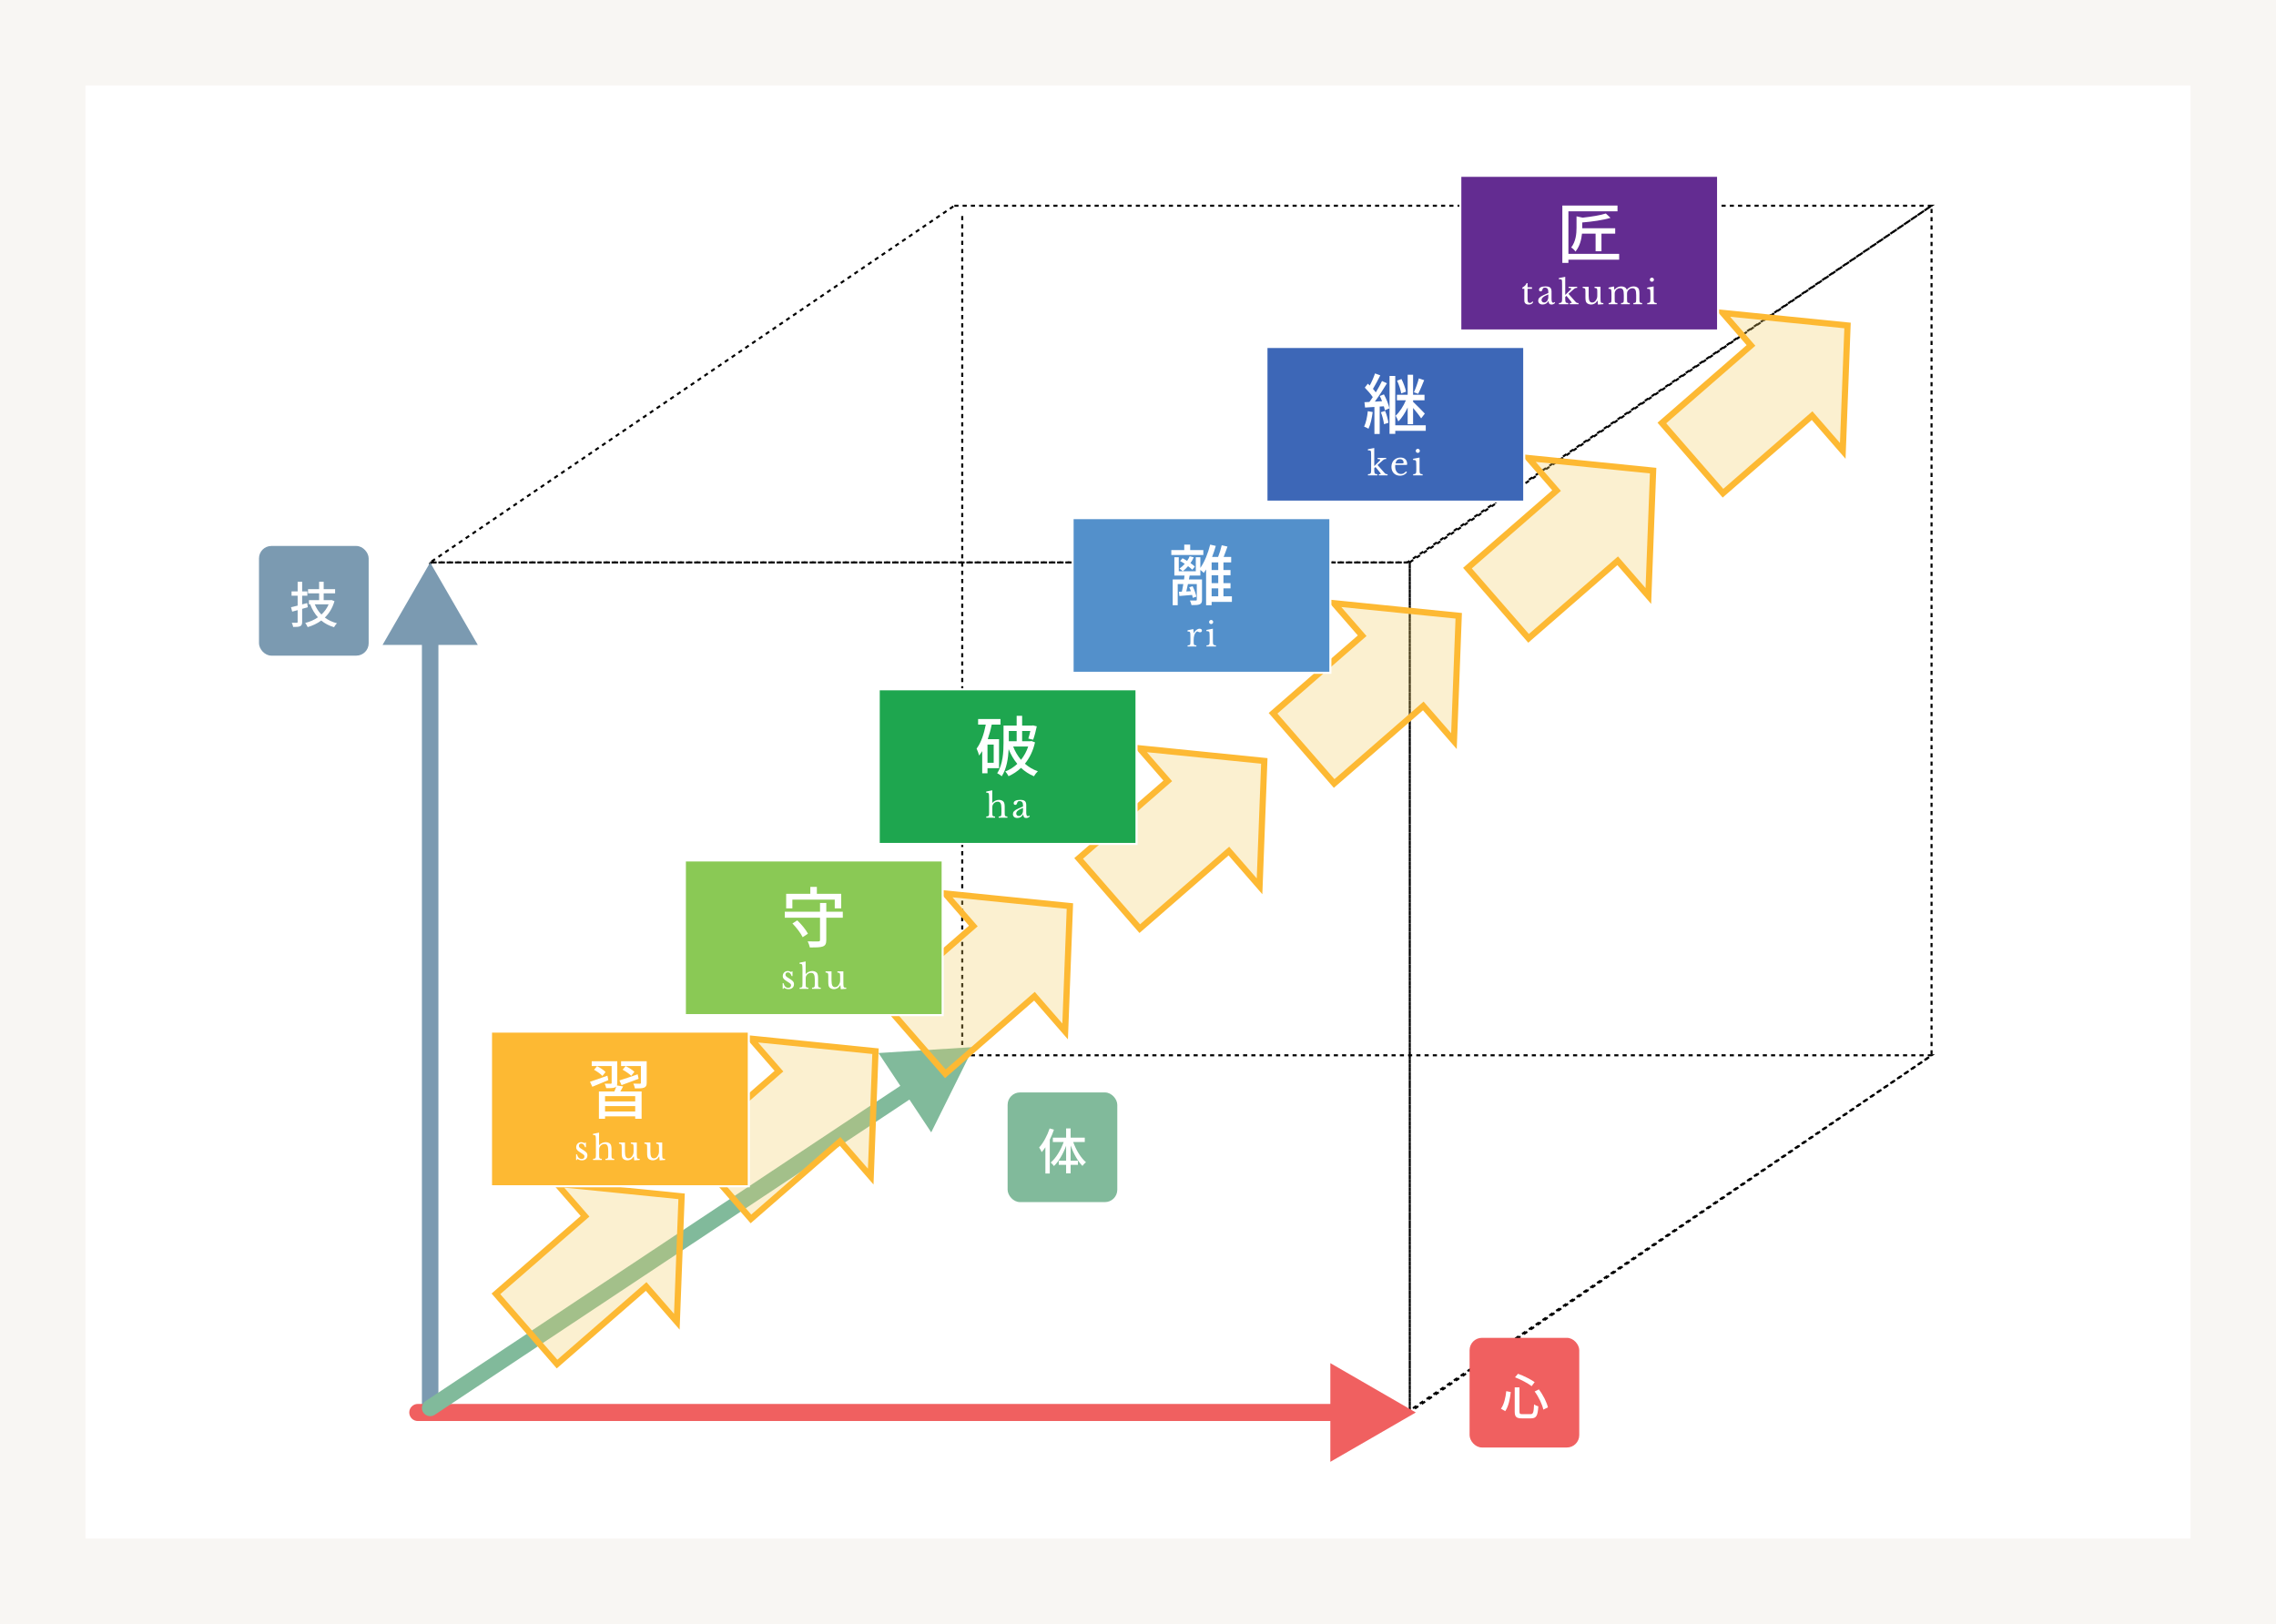 <svg width="1065" height="760" viewBox="0 0 1065 760" fill="none" xmlns="http://www.w3.org/2000/svg">
<rect width="1065" height="760" fill="#F8F6F3"/>
<rect x="40" y="40" width="985" height="680" fill="white"/>
<rect x="201.284" y="263.219" width="458.385" height="397.588" stroke="black" stroke-width="0.965" stroke-dasharray="1.93 1.93"/>
<path d="M446.571 96.269H903.819L658.532 263.218H201.284L446.571 96.269Z" stroke="black" stroke-width="0.965" stroke-dasharray="1.93 1.93"/>
<path d="M446.571 493.857H903.819L658.532 660.806H201.284L446.571 493.857Z" stroke="black" stroke-width="0.965" stroke-dasharray="1.93 1.93"/>
<path d="M659.669 263.128L903.819 96.269V493.948L659.669 660.806V263.128Z" stroke="black" stroke-width="0.965" stroke-dasharray="1.93 1.93"/>
<path d="M450.26 492.892V99.164" stroke="black" stroke-width="0.965" stroke-dasharray="1.93 1.93"/>
<path d="M205.144 658.877C205.144 661.009 203.416 662.737 201.284 662.737C199.152 662.737 197.424 661.009 197.424 658.877L205.144 658.877ZM201.284 263.219L223.57 301.819L178.998 301.819L201.284 263.219ZM197.424 658.877L197.424 297.959L205.144 297.959L205.144 658.877L197.424 658.877Z" fill="#7B9AB1"/>
<path d="M195.5 665C193.291 665 191.5 663.209 191.5 661C191.5 658.791 193.291 657 195.5 657L195.5 665ZM662.5 661L622.5 684.094L622.5 637.906L662.5 661ZM195.5 657L626.5 657L626.5 665L195.5 665L195.5 657Z" fill="#F06060"/>
<path d="M203.42 662.092C201.644 663.272 199.248 662.788 198.069 661.013C196.89 659.237 197.373 656.841 199.149 655.661L203.42 662.092ZM455.567 489.998L435.742 529.919L411.082 492.789L455.567 489.998ZM199.149 655.661L424.492 506.003L428.763 512.434L203.42 662.092L199.149 655.661Z" fill="#81BA9B"/>
<rect x="687.654" y="626.066" width="51.323" height="51.323" rx="5.79" fill="#F06060"/>
<path d="M718.11 651.181L720.055 650.185C722.07 652.779 723.761 656.207 724.317 658.615L722.163 659.658C721.676 657.295 720.009 653.729 718.11 651.181ZM704.816 651.019L706.923 651.436C706.576 654.562 705.904 658.152 704.329 660.376L702.337 659.218C703.796 657.203 704.514 654.03 704.816 651.019ZM708.915 644.534L710.305 642.89C713.014 643.816 716.28 645.53 718.11 646.78L716.697 648.68C714.937 647.313 711.648 645.576 708.915 644.534ZM708.776 649.259H710.999V660.515C710.999 661.603 711.231 661.788 712.412 661.788H716.164C717.438 661.788 717.646 661.001 717.832 657.203C718.341 657.596 719.245 658.013 719.824 658.129C719.546 662.483 718.943 663.757 716.326 663.757H712.181C709.517 663.757 708.776 663.039 708.776 660.515V649.259Z" fill="white"/>
<rect x="121.188" y="255.498" width="51.323" height="51.323" rx="5.79" fill="#7B9AB1"/>
<path d="M143.745 282.211L144.023 284.156C143.143 284.411 142.263 284.666 141.383 284.92V291.012C141.383 292.123 141.151 292.702 140.479 293.027C139.808 293.351 138.766 293.42 137.191 293.397C137.098 292.888 136.82 291.984 136.542 291.452C137.561 291.475 138.534 291.475 138.812 291.452C139.136 291.452 139.275 291.336 139.275 291.012V285.523C138.372 285.777 137.538 286.009 136.727 286.217L136.172 284.156C137.052 283.948 138.117 283.693 139.275 283.415V278.76H136.426V276.768H139.275V272.252H141.383V276.768H143.815V278.76H141.383V282.836L143.745 282.211ZM153.774 282.813H147.289C148.03 284.643 149.072 286.217 150.392 287.584C151.828 286.264 153.009 284.666 153.774 282.813ZM155.117 280.775L156.507 281.331C155.58 284.527 154.028 287.051 151.99 288.997C153.588 290.201 155.487 291.104 157.688 291.683C157.201 292.1 156.599 292.957 156.298 293.513C153.982 292.841 151.99 291.776 150.323 290.386C148.447 291.776 146.293 292.795 143.977 293.467C143.745 292.911 143.212 291.984 142.819 291.521C144.973 290.989 147.011 290.108 148.771 288.881C147.266 287.213 146.061 285.222 145.181 282.905L145.482 282.813H144.556V280.844H149.327V277.671H144.139V275.703H149.327V272.229H151.458V275.703H156.808V277.671H151.458V280.844H154.746L155.117 280.775Z" fill="white"/>
<rect x="471.49" y="511.229" width="51.323" height="51.323" rx="5.79" fill="#81BA9B"/>
<path d="M491.153 528.075L493.168 528.654C492.658 530.229 491.963 531.804 491.222 533.332V549.174H489.161V536.899C488.582 537.733 488.026 538.474 487.447 539.169C487.239 538.659 486.613 537.478 486.243 536.992C488.235 534.814 490.041 531.433 491.153 528.075ZM507.597 534.421H502.177C503.497 538.15 505.767 541.878 508.153 543.893C507.62 544.287 506.902 545.028 506.508 545.607C504.331 543.453 502.339 539.84 500.973 536.065V543.175H504.401V545.121H500.973V549.081H498.865V545.121H495.414V543.175H498.865V536.204C497.452 540.002 495.437 543.5 493.168 545.677C492.844 545.144 492.102 544.403 491.639 544.032C494.094 541.994 496.364 538.219 497.73 534.421H492.658V532.383H498.865V528.075H500.973V532.383H507.597V534.421Z" fill="white"/>
<path fill-rule="evenodd" clip-rule="evenodd" d="M589.372 414.766L591.603 356.084L533.175 350.195L546.427 365.422L504.724 401.717L533.32 434.574L575.023 398.279L589.372 414.766Z" fill="#F2CB61" fill-opacity="0.3"/>
<path d="M591.603 356.084L593.05 356.139L593.102 354.781L591.749 354.644L591.603 356.084ZM589.372 414.766L588.281 415.717L590.68 418.474L590.819 414.821L589.372 414.766ZM533.175 350.195L533.32 348.755L529.684 348.388L532.083 351.145L533.175 350.195ZM546.427 365.422L547.377 366.514L548.469 365.563L547.519 364.471L546.427 365.422ZM504.724 401.717L503.774 400.625L502.682 401.575L503.632 402.667L504.724 401.717ZM533.32 434.574L532.228 435.524L533.178 436.616L534.27 435.666L533.32 434.574ZM575.023 398.279L576.115 397.329L575.165 396.237L574.073 397.187L575.023 398.279ZM590.157 356.029L587.926 414.711L590.819 414.821L593.05 356.139L590.157 356.029ZM533.03 351.635L591.458 357.525L591.749 354.644L533.32 348.755L533.03 351.635ZM547.519 364.471L534.267 349.245L532.083 351.145L545.335 366.372L547.519 364.471ZM505.674 402.808L547.377 366.514L545.477 364.33L503.774 400.625L505.674 402.808ZM534.412 433.623L505.816 400.766L503.632 402.667L532.228 435.524L534.412 433.623ZM574.073 397.187L532.37 433.482L534.27 435.666L575.973 399.371L574.073 397.187ZM590.464 413.816L576.115 397.329L573.931 399.229L588.281 415.717L590.464 413.816Z" fill="#FDB933"/>
<path fill-rule="evenodd" clip-rule="evenodd" d="M680.34 346.842L682.571 288.161L624.143 282.271L637.395 297.498L595.692 333.793L624.288 366.65L665.991 330.355L680.34 346.842Z" fill="#F2CB61" fill-opacity="0.3"/>
<path d="M682.571 288.161L684.018 288.216L684.069 286.857L682.716 286.72L682.571 288.161ZM680.34 346.842L679.248 347.793L681.648 350.55L681.787 346.897L680.34 346.842ZM624.143 282.271L624.288 280.831L620.652 280.465L623.051 283.222L624.143 282.271ZM637.395 297.498L638.345 298.59L639.437 297.64L638.487 296.548L637.395 297.498ZM595.692 333.793L594.742 332.701L593.65 333.651L594.6 334.743L595.692 333.793ZM624.288 366.65L623.196 367.6L624.146 368.692L625.238 367.742L624.288 366.65ZM665.991 330.355L667.083 329.405L666.133 328.313L665.041 329.263L665.991 330.355ZM681.125 288.106L678.894 346.788L681.787 346.897L684.018 288.216L681.125 288.106ZM623.998 283.712L682.426 289.601L682.716 286.72L624.288 280.831L623.998 283.712ZM638.487 296.548L625.235 281.321L623.051 283.222L636.303 298.448L638.487 296.548ZM596.642 334.885L638.345 298.59L636.445 296.406L594.742 332.701L596.642 334.885ZM625.38 365.7L596.784 332.842L594.6 334.743L623.196 367.6L625.38 365.7ZM665.041 329.263L623.338 365.558L625.238 367.742L666.941 331.447L665.041 329.263ZM681.432 345.892L667.083 329.405L664.899 331.305L679.248 347.793L681.432 345.892Z" fill="#FDB933"/>
<path fill-rule="evenodd" clip-rule="evenodd" d="M862.277 210.999L864.508 152.317L806.08 146.428L819.331 161.654L777.628 197.949L806.224 230.806L847.927 194.511L862.277 210.999Z" fill="#F2CB61" fill-opacity="0.3"/>
<path d="M864.508 152.317L865.954 152.372L866.006 151.013L864.653 150.877L864.508 152.317ZM862.277 210.999L861.185 211.949L863.584 214.706L863.723 211.054L862.277 210.999ZM806.08 146.428L806.225 144.987L802.588 144.621L804.988 147.378L806.08 146.428ZM819.331 161.654L820.282 162.746L821.374 161.796L820.423 160.704L819.331 161.654ZM777.628 197.949L776.678 196.857L775.586 197.807L776.536 198.899L777.628 197.949ZM806.224 230.806L805.132 231.756L806.083 232.848L807.175 231.898L806.224 230.806ZM847.927 194.511L849.019 193.561L848.069 192.469L846.977 193.419L847.927 194.511ZM863.061 152.262L860.83 210.944L863.723 211.054L865.954 152.372L863.061 152.262ZM805.934 147.868L864.363 153.757L864.653 150.877L806.225 144.987L805.934 147.868ZM820.423 160.704L807.171 145.477L804.988 147.378L818.24 162.604L820.423 160.704ZM778.579 199.041L820.282 162.746L818.381 160.562L776.678 196.857L778.579 199.041ZM807.316 229.856L778.72 196.999L776.536 198.899L805.132 231.756L807.316 229.856ZM846.977 193.419L805.274 229.714L807.175 231.898L848.878 195.603L846.977 193.419ZM863.369 210.048L849.019 193.561L846.836 195.462L861.185 211.949L863.369 210.048Z" fill="#FDB933"/>
<path fill-rule="evenodd" clip-rule="evenodd" d="M771.309 278.919L773.54 220.237L715.112 214.347L728.364 229.574L686.661 265.869L715.257 298.726L756.96 262.431L771.309 278.919Z" fill="#F2CB61" fill-opacity="0.3"/>
<path d="M773.54 220.237L774.986 220.292L775.038 218.933L773.685 218.797L773.54 220.237ZM771.309 278.919L770.217 279.869L772.617 282.626L772.755 278.974L771.309 278.919ZM715.112 214.347L715.257 212.907L711.62 212.541L714.02 215.298L715.112 214.347ZM728.364 229.574L729.314 230.666L730.406 229.716L729.456 228.624L728.364 229.574ZM686.661 265.869L685.71 264.777L684.618 265.727L685.569 266.819L686.661 265.869ZM715.257 298.726L714.165 299.676L715.115 300.768L716.207 299.818L715.257 298.726ZM756.96 262.431L758.052 261.481L757.101 260.389L756.009 261.339L756.96 262.431ZM772.094 220.182L769.862 278.864L772.755 278.974L774.986 220.292L772.094 220.182ZM714.967 215.788L773.395 221.677L773.685 218.797L715.257 212.907L714.967 215.788ZM729.456 228.624L716.204 213.397L714.02 215.298L727.272 230.524L729.456 228.624ZM687.611 266.961L729.314 230.666L727.413 228.482L685.71 264.777L687.611 266.961ZM716.348 297.776L687.752 264.919L685.569 266.819L714.165 299.676L716.348 297.776ZM756.009 261.339L714.306 297.634L716.207 299.818L757.91 263.523L756.009 261.339ZM772.401 277.968L758.052 261.481L755.868 263.382L770.217 279.869L772.401 277.968Z" fill="#FDB933"/>
<path fill-rule="evenodd" clip-rule="evenodd" d="M316.706 618.528L318.937 559.846L260.509 553.957L273.761 569.183L232.058 605.478L260.654 638.335L302.357 602.041L316.706 618.528Z" fill="#F2CB61" fill-opacity="0.3"/>
<path d="M318.937 559.846L320.384 559.901L320.436 558.542L319.083 558.406L318.937 559.846ZM316.706 618.528L315.615 619.478L318.014 622.235L318.153 618.583L316.706 618.528ZM260.509 553.957L260.654 552.517L257.018 552.15L259.417 554.907L260.509 553.957ZM273.761 569.183L274.711 570.275L275.803 569.325L274.853 568.233L273.761 569.183ZM232.058 605.478L231.108 604.386L230.016 605.337L230.966 606.429L232.058 605.478ZM260.654 638.335L259.562 639.286L260.512 640.378L261.604 639.427L260.654 638.335ZM302.357 602.041L303.449 601.09L302.499 599.998L301.407 600.949L302.357 602.041ZM317.491 559.791L315.26 618.473L318.153 618.583L320.384 559.901L317.491 559.791ZM260.364 555.397L318.792 561.286L319.083 558.406L260.654 552.517L260.364 555.397ZM274.853 568.233L261.601 553.007L259.417 554.907L272.669 570.134L274.853 568.233ZM233.008 606.57L274.711 570.275L272.811 568.092L231.108 604.386L233.008 606.57ZM261.746 637.385L233.15 604.528L230.966 606.429L259.562 639.286L261.746 637.385ZM301.407 600.949L259.704 637.243L261.604 639.427L303.307 603.133L301.407 600.949ZM317.798 617.578L303.449 601.09L301.265 602.991L315.615 619.478L317.798 617.578Z" fill="#FDB933"/>
<path fill-rule="evenodd" clip-rule="evenodd" d="M407.436 550.612L409.667 491.93L351.239 486.041L364.491 501.267L322.788 537.562L351.384 570.419L393.087 534.125L407.436 550.612Z" fill="#F2CB61" fill-opacity="0.3"/>
<path d="M409.667 491.93L411.113 491.985L411.165 490.626L409.812 490.49L409.667 491.93ZM407.436 550.612L406.344 551.562L408.744 554.319L408.882 550.667L407.436 550.612ZM351.239 486.041L351.384 484.601L347.747 484.234L350.147 486.991L351.239 486.041ZM364.491 501.267L365.441 502.359L366.533 501.409L365.583 500.317L364.491 501.267ZM322.788 537.562L321.837 536.47L320.745 537.421L321.696 538.513L322.788 537.562ZM351.384 570.419L350.292 571.37L351.242 572.462L352.334 571.511L351.384 570.419ZM393.087 534.125L394.179 533.174L393.228 532.082L392.136 533.033L393.087 534.125ZM408.22 491.875L405.989 550.557L408.882 550.667L411.113 491.985L408.22 491.875ZM351.094 487.481L409.522 493.37L409.812 490.49L351.384 484.601L351.094 487.481ZM365.583 500.317L352.331 485.091L350.147 486.991L363.399 502.218L365.583 500.317ZM323.738 538.654L365.441 502.359L363.54 500.176L321.837 536.47L323.738 538.654ZM352.475 569.469L323.879 536.612L321.696 538.513L350.292 571.37L352.475 569.469ZM392.136 533.033L350.433 569.327L352.334 571.511L394.037 535.216L392.136 533.033ZM408.528 549.662L394.179 533.174L391.995 535.075L406.344 551.562L408.528 549.662Z" fill="#FDB933"/>
<path fill-rule="evenodd" clip-rule="evenodd" d="M498.404 482.688L500.635 424.006L442.206 418.117L455.458 433.344L413.755 469.638L442.351 502.496L484.054 466.201L498.404 482.688Z" fill="#F2CB61" fill-opacity="0.3"/>
<path d="M500.635 424.006L502.081 424.061L502.133 422.702L500.78 422.566L500.635 424.006ZM498.404 482.688L497.312 483.639L499.711 486.396L499.85 482.743L498.404 482.688ZM442.206 418.117L442.352 416.677L438.715 416.31L441.115 419.067L442.206 418.117ZM455.458 433.344L456.409 434.436L457.501 433.485L456.55 432.393L455.458 433.344ZM413.755 469.638L412.805 468.547L411.713 469.497L412.663 470.589L413.755 469.638ZM442.351 502.496L441.259 503.446L442.21 504.538L443.302 503.587L442.351 502.496ZM484.054 466.201L485.146 465.25L484.196 464.159L483.104 465.109L484.054 466.201ZM499.188 423.951L496.957 482.633L499.85 482.743L502.081 424.061L499.188 423.951ZM442.061 419.557L500.49 425.447L500.78 422.566L442.352 416.677L442.061 419.557ZM456.55 432.393L443.298 417.167L441.115 419.067L454.367 434.294L456.55 432.393ZM414.706 470.73L456.409 434.436L454.508 432.252L412.805 468.547L414.706 470.73ZM443.443 501.545L414.847 468.688L412.663 470.589L441.259 503.446L443.443 501.545ZM483.104 465.109L441.401 501.404L443.302 503.587L485.005 467.293L483.104 465.109ZM499.496 481.738L485.146 465.25L482.963 467.151L497.312 483.639L499.496 481.738Z" fill="#FDB933"/>
<rect x="229.753" y="482.76" width="120.628" height="72.376" fill="#FDB933"/>
<path d="M290.838 507.805L289.85 505.612C292.043 504.933 295.254 503.852 298.373 502.741L298.837 504.84C296.088 505.89 293.154 506.971 290.838 507.805ZM296.86 501.598L295.378 503.451C294.544 502.586 292.784 501.382 291.333 500.579L292.753 498.911C294.174 499.591 295.995 500.702 296.86 501.598ZM284.23 503.389L284.662 505.458C282.037 506.539 279.351 507.712 277.158 508.577L276.077 506.23C278.177 505.551 281.204 504.47 284.23 503.389ZM283.365 501.691L281.883 503.513C281.111 502.617 279.382 501.413 277.961 500.61L279.382 498.942C280.802 499.652 282.562 500.795 283.365 501.691ZM297.231 515.432V512.962H283.118V515.432H297.231ZM283.118 520.157H297.231V517.625H283.118V520.157ZM288.677 507.959L291.58 508.423C291.147 509.225 290.715 510.028 290.283 510.769H300.226V523.554H297.231V522.411H283.118V523.554H280.246V510.769H287.472C287.812 509.997 288.152 509.164 288.368 508.423C288.214 508.608 287.997 508.762 287.719 508.886C286.855 509.256 285.558 509.225 283.674 509.225C283.551 508.577 283.242 507.743 282.933 507.126C284.168 507.156 285.342 507.156 285.712 507.156C286.114 507.156 286.206 507.033 286.206 506.724V498.88H276.88V496.626H288.831V506.724C288.831 507.249 288.769 507.651 288.677 507.959ZM302.604 496.626V506.693C302.604 507.959 302.326 508.577 301.4 508.978C300.504 509.349 299.114 509.349 297.107 509.349C296.984 508.67 296.675 507.743 296.335 507.095C297.632 507.156 298.991 507.156 299.392 507.156C299.794 507.126 299.886 507.033 299.886 506.693V498.88H290.622V496.626H302.604Z" fill="white"/>
<path d="M269.914 542.844H269.574V540.188H269.96C270.361 541.639 271.092 542.365 272.152 542.365C272.564 542.365 272.888 542.267 273.125 542.072C273.372 541.866 273.496 541.557 273.496 541.145C273.496 540.991 273.47 540.862 273.418 540.759C273.377 540.646 273.29 540.533 273.156 540.42C273.032 540.296 272.852 540.157 272.616 540.003C272.389 539.848 272.085 539.653 271.705 539.416C271.355 539.2 271.051 538.999 270.794 538.814C270.536 538.629 270.32 538.443 270.145 538.258C269.97 538.062 269.836 537.857 269.744 537.64C269.661 537.424 269.62 537.172 269.62 536.884C269.62 536.534 269.677 536.215 269.79 535.926C269.914 535.628 270.078 535.376 270.284 535.17C270.49 534.964 270.732 534.804 271.01 534.691C271.288 534.568 271.591 534.506 271.921 534.506C272.199 534.506 272.487 534.552 272.785 534.645C273.084 534.727 273.346 534.841 273.573 534.985L273.882 534.66H274.175V536.884H273.774C273.547 536.256 273.3 535.808 273.032 535.54C272.765 535.273 272.435 535.139 272.044 535.139C271.694 535.139 271.411 535.232 271.195 535.417C270.989 535.602 270.886 535.86 270.886 536.189C270.886 536.364 270.912 536.518 270.963 536.652C271.025 536.776 271.118 536.899 271.241 537.023C271.365 537.146 271.519 537.275 271.705 537.409C271.9 537.532 272.132 537.676 272.399 537.841C272.842 538.119 273.218 538.366 273.527 538.582C273.846 538.798 274.103 539.015 274.299 539.231C274.494 539.437 274.638 539.653 274.731 539.879C274.824 540.106 274.87 540.363 274.87 540.651C274.87 541.382 274.633 541.959 274.16 542.381C273.686 542.792 273.063 542.998 272.291 542.998C271.488 542.998 270.799 542.767 270.222 542.303L269.914 542.844ZM280.353 540.389C280.353 540.811 280.363 541.145 280.384 541.392C280.404 541.639 280.456 541.83 280.538 541.964C280.631 542.087 280.759 542.17 280.924 542.211C281.089 542.252 281.32 542.283 281.619 542.303V542.844H277.512V542.303C277.81 542.283 278.047 542.252 278.222 542.211C278.397 542.17 278.531 542.087 278.623 541.964C278.716 541.84 278.773 541.665 278.793 541.439C278.824 541.202 278.84 540.888 278.84 540.497V534.027C278.84 533.42 278.829 532.936 278.809 532.576C278.798 532.216 278.773 531.943 278.732 531.758C278.711 531.634 278.675 531.536 278.623 531.464C278.582 531.382 278.515 531.32 278.423 531.279C278.33 531.227 278.207 531.191 278.052 531.171C277.898 531.15 277.707 531.14 277.481 531.14V530.615L280.322 530.028V535.911H280.384C280.538 535.705 280.728 535.52 280.955 535.355C281.192 535.18 281.444 535.031 281.712 534.907C281.979 534.784 282.257 534.686 282.545 534.614C282.844 534.542 283.132 534.506 283.41 534.506C283.883 534.506 284.316 534.588 284.707 534.753C285.108 534.918 285.417 535.139 285.633 535.417C285.808 535.654 285.937 535.968 286.019 536.359C286.102 536.74 286.143 537.259 286.143 537.918V540.389C286.143 540.811 286.153 541.145 286.174 541.392C286.194 541.629 286.246 541.814 286.328 541.948C286.421 542.082 286.549 542.17 286.714 542.211C286.879 542.252 287.11 542.283 287.409 542.303V542.844H283.317V542.303C283.606 542.293 283.837 542.267 284.012 542.226C284.187 542.175 284.316 542.087 284.398 541.964C284.491 541.84 284.547 541.665 284.568 541.439C284.599 541.202 284.614 540.888 284.614 540.497V538.551C284.614 537.398 284.48 536.58 284.213 536.096C283.945 535.602 283.497 535.355 282.87 535.355C282.386 535.355 281.943 535.479 281.542 535.726C281.151 535.973 280.842 536.312 280.615 536.745C280.564 536.858 280.517 536.966 280.476 537.069C280.445 537.162 280.42 537.27 280.399 537.393C280.378 537.517 280.363 537.661 280.353 537.826C280.353 537.98 280.353 538.176 280.353 538.412V540.389ZM296.464 537.131C296.464 536.709 296.454 536.379 296.433 536.143C296.413 535.896 296.356 535.71 296.264 535.587C296.181 535.453 296.053 535.365 295.878 535.324C295.713 535.273 295.481 535.232 295.183 535.201V534.66H297.978V539.401C297.978 539.987 297.983 540.466 297.993 540.837C298.014 541.207 298.039 541.485 298.07 541.67C298.091 541.804 298.122 541.912 298.163 541.995C298.214 542.067 298.286 542.128 298.379 542.18C298.472 542.221 298.59 542.252 298.734 542.272C298.889 542.283 299.084 542.288 299.321 542.288V542.828L296.773 543.014L296.603 541.161H296.542C296.15 541.799 295.698 542.267 295.183 542.566C294.678 542.854 294.148 542.998 293.592 542.998C293.16 542.998 292.738 542.916 292.326 542.751C291.925 542.586 291.621 542.365 291.415 542.087C291.24 541.861 291.112 541.547 291.029 541.145C290.957 540.744 290.921 540.224 290.921 539.586V537.131C290.921 536.709 290.911 536.379 290.89 536.143C290.87 535.896 290.813 535.71 290.721 535.587C290.638 535.453 290.51 535.365 290.335 535.324C290.17 535.273 289.938 535.232 289.64 535.201V534.66H292.434V538.876C292.434 539.998 292.563 540.811 292.82 541.315C293.088 541.82 293.51 542.072 294.087 542.072C294.992 542.072 295.698 541.48 296.202 540.296C296.253 540.173 296.295 540.059 296.325 539.956C296.356 539.853 296.382 539.74 296.403 539.617C296.423 539.493 296.439 539.354 296.449 539.2C296.459 539.045 296.464 538.86 296.464 538.644V537.131ZM308.352 537.131C308.352 536.709 308.342 536.379 308.321 536.143C308.301 535.896 308.244 535.71 308.151 535.587C308.069 535.453 307.94 535.365 307.765 535.324C307.601 535.273 307.369 535.232 307.071 535.201V534.66H309.865V539.401C309.865 539.987 309.871 540.466 309.881 540.837C309.901 541.207 309.927 541.485 309.958 541.67C309.979 541.804 310.009 541.912 310.051 541.995C310.102 542.067 310.174 542.128 310.267 542.18C310.359 542.221 310.478 542.252 310.622 542.272C310.776 542.283 310.972 542.288 311.209 542.288V542.828L308.661 543.014L308.491 541.161H308.429C308.038 541.799 307.585 542.267 307.071 542.566C306.566 542.854 306.036 542.998 305.48 542.998C305.048 542.998 304.626 542.916 304.214 542.751C303.813 542.586 303.509 542.365 303.303 542.087C303.128 541.861 303 541.547 302.917 541.145C302.845 540.744 302.809 540.224 302.809 539.586V537.131C302.809 536.709 302.799 536.379 302.778 536.143C302.758 535.896 302.701 535.71 302.608 535.587C302.526 535.453 302.397 535.365 302.222 535.324C302.058 535.273 301.826 535.232 301.528 535.201V534.66H304.322V538.876C304.322 539.998 304.451 540.811 304.708 541.315C304.976 541.82 305.398 542.072 305.974 542.072C306.88 542.072 307.585 541.48 308.09 540.296C308.141 540.173 308.182 540.059 308.213 539.956C308.244 539.853 308.27 539.74 308.29 539.617C308.311 539.493 308.326 539.354 308.337 539.2C308.347 539.045 308.352 538.86 308.352 538.644V537.131Z" fill="white"/>
<rect x="229.753" y="482.76" width="120.628" height="72.376" stroke="white" stroke-width="0.965"/>
<rect x="501.889" y="242.469" width="120.628" height="72.376" fill="#5390CB"/>
<path d="M563.067 257.416V259.732H548.09V257.416H554.142V254.853H556.922V257.416H563.067ZM559.114 265.136L557.91 266.618C557.416 266.124 556.736 265.538 555.933 264.951C555.161 265.846 554.297 266.68 553.463 267.329C553.123 266.958 552.351 266.34 551.888 266.093C552.784 265.476 553.617 264.704 554.389 263.87C553.648 263.376 552.907 262.913 552.197 262.542L553.339 261.245C554.019 261.585 554.76 262.017 555.47 262.48C555.964 261.801 556.366 261.06 556.675 260.319L558.589 260.813C558.188 261.739 557.663 262.635 557.045 263.499C557.879 264.086 558.62 264.642 559.114 265.136ZM566.958 275.327V279.063H570.046V275.327H566.958ZM570.046 266.773V263.191H566.958V266.773H570.046ZM570.046 272.887V269.212H566.958V272.887H570.046ZM576.438 279.063V281.657H566.958V283.232H564.364V266.495C564.024 267.082 563.654 267.637 563.283 268.132C562.974 267.761 562.264 267.174 561.677 266.711V269.336H556.675L556.335 271.158H562.449V280.638C562.449 281.75 562.233 282.429 561.43 282.769C560.565 283.17 559.361 283.17 557.539 283.17C557.416 282.553 557.076 281.595 556.798 281.009C558.033 281.04 559.207 281.04 559.577 281.009C559.917 281.009 560.01 280.916 560.01 280.607V273.319H555.872C555.625 274.555 555.347 275.759 555.1 276.778L557.261 276.655C557.014 276.006 556.767 275.388 556.489 274.802L558.064 274.339C558.836 275.913 559.577 277.952 559.824 279.218L558.126 279.774C558.064 279.372 557.971 278.909 557.817 278.415C555.686 278.6 553.648 278.785 551.857 278.909L551.641 276.933L553.031 276.871C553.278 275.821 553.494 274.586 553.71 273.319H551.085V283.232H548.738V271.158H554.05C554.142 270.54 554.204 269.923 554.266 269.336H549.51V260.782H551.579V267.329H559.546V260.782H561.677V265.754C563.654 262.944 565.29 258.867 566.278 254.853L568.903 255.47C568.409 257.2 567.822 258.96 567.174 260.628H569.984C570.663 258.929 571.312 256.767 571.683 255.162L574.369 255.779C573.782 257.416 573.165 259.176 572.578 260.628H576.098V263.191H572.485V266.773H575.79V269.212H572.485V272.887H575.79V275.327H572.485V279.063H576.438Z" fill="white"/>
<path d="M558.548 300.098C558.548 300.52 558.558 300.854 558.578 301.101C558.599 301.348 558.65 301.539 558.733 301.673C558.825 301.796 558.954 301.879 559.119 301.92C559.284 301.961 559.515 301.992 559.814 302.012V302.553H555.707V302.012C556.005 302.002 556.242 301.976 556.417 301.935C556.592 301.884 556.726 301.796 556.818 301.673C556.911 301.549 556.967 301.374 556.988 301.148C557.019 300.911 557.034 300.597 557.034 300.206V298.399C557.034 297.699 557.024 297.154 557.004 296.763C556.993 296.371 556.942 296.083 556.849 295.898C556.767 295.713 556.633 295.605 556.448 295.574C556.262 295.533 556.005 295.512 555.676 295.512V294.972L558.378 294.385L558.594 296.299H558.656C558.789 295.991 558.954 295.708 559.15 295.45C559.356 295.193 559.577 294.977 559.814 294.802C560.05 294.616 560.297 294.472 560.555 294.369C560.812 294.266 561.075 294.215 561.342 294.215C561.672 294.215 561.929 294.297 562.114 294.462C562.31 294.616 562.408 294.827 562.408 295.095C562.408 295.342 562.33 295.538 562.176 295.682C562.022 295.816 561.8 295.883 561.512 295.883C561.347 295.883 561.208 295.862 561.095 295.821C560.982 295.78 560.879 295.738 560.786 295.697C560.704 295.646 560.622 295.599 560.539 295.558C560.467 295.517 560.385 295.497 560.292 295.497C560.014 295.497 559.736 295.677 559.459 296.037C559.181 296.387 558.964 296.835 558.81 297.38C558.728 297.679 558.661 298.018 558.609 298.399C558.568 298.77 558.548 299.161 558.548 299.573V300.098ZM567.543 300.098C567.543 300.499 567.558 300.823 567.589 301.07C567.63 301.307 567.702 301.498 567.805 301.642C567.908 301.776 568.052 301.868 568.237 301.92C568.423 301.971 568.67 302.002 568.978 302.012V302.553H564.547V302.012C564.856 302.002 565.108 301.971 565.304 301.92C565.499 301.858 565.648 301.765 565.751 301.642C565.865 301.508 565.937 301.328 565.968 301.101C566.009 300.865 566.029 300.566 566.029 300.206V298.229C566.029 297.632 566.019 297.143 565.998 296.763C565.988 296.371 565.962 296.104 565.921 295.96C565.87 295.723 565.751 295.563 565.566 295.481C565.381 295.388 565.031 295.342 564.516 295.342V294.802L567.543 294.215V300.098ZM565.767 291.081C565.767 290.813 565.86 290.586 566.045 290.401C566.23 290.216 566.457 290.123 566.724 290.123C566.992 290.123 567.218 290.216 567.404 290.401C567.589 290.586 567.681 290.813 567.681 291.081C567.681 291.348 567.589 291.575 567.404 291.76C567.218 291.945 566.992 292.038 566.724 292.038C566.457 292.038 566.23 291.945 566.045 291.76C565.86 291.575 565.767 291.348 565.767 291.081Z" fill="white"/>
<rect x="501.889" y="242.469" width="120.628" height="72.376" stroke="white" stroke-width="0.965"/>
<rect x="320.465" y="402.662" width="120.628" height="72.376" fill="#8AC955"/>
<path d="M370.773 421.006V425.082H367.87V418.289H379.173V415.046H382.23V418.289H393.625V425.082H390.598V421.006H370.773ZM370.804 432.154L373.058 430.703C375.004 432.525 377.134 435.15 378.061 436.941L375.59 438.577C374.757 436.817 372.688 434.069 370.804 432.154ZM394.366 426.657V429.467H386.646V439.905C386.646 441.634 386.213 442.468 385.009 442.931C383.774 443.364 381.859 443.395 378.956 443.395C378.802 442.592 378.339 441.326 377.937 440.523C380.037 440.585 382.23 440.585 382.878 440.554C383.496 440.554 383.712 440.399 383.712 439.874V429.467H367.222V426.657H383.712V422.55H386.646V426.657H394.366Z" fill="white"/>
<path d="M366.569 462.746H366.23V460.09H366.616C367.017 461.542 367.748 462.267 368.808 462.267C369.22 462.267 369.544 462.17 369.781 461.974C370.028 461.768 370.152 461.459 370.152 461.048C370.152 460.893 370.126 460.765 370.074 460.662C370.033 460.548 369.946 460.435 369.812 460.322C369.688 460.198 369.508 460.059 369.271 459.905C369.045 459.751 368.741 459.555 368.36 459.318C368.01 459.102 367.707 458.901 367.449 458.716C367.192 458.531 366.976 458.346 366.801 458.16C366.626 457.965 366.492 457.759 366.4 457.543C366.317 457.327 366.276 457.074 366.276 456.786C366.276 456.436 366.333 456.117 366.446 455.829C366.569 455.53 366.734 455.278 366.94 455.072C367.146 454.866 367.388 454.707 367.666 454.594C367.944 454.47 368.247 454.408 368.577 454.408C368.855 454.408 369.143 454.455 369.441 454.547C369.74 454.63 370.002 454.743 370.229 454.887L370.538 454.563H370.831V456.786H370.429C370.203 456.158 369.956 455.71 369.688 455.443C369.421 455.175 369.091 455.041 368.7 455.041C368.35 455.041 368.067 455.134 367.851 455.319C367.645 455.505 367.542 455.762 367.542 456.091C367.542 456.266 367.568 456.421 367.619 456.555C367.681 456.678 367.774 456.802 367.897 456.925C368.021 457.049 368.175 457.177 368.36 457.311C368.556 457.435 368.788 457.579 369.055 457.743C369.498 458.021 369.874 458.268 370.182 458.485C370.501 458.701 370.759 458.917 370.954 459.133C371.15 459.339 371.294 459.555 371.387 459.782C371.479 460.008 371.526 460.265 371.526 460.554C371.526 461.284 371.289 461.861 370.815 462.283C370.342 462.695 369.719 462.9 368.947 462.9C368.144 462.9 367.455 462.669 366.878 462.206L366.569 462.746ZM377.009 460.291C377.009 460.713 377.019 461.048 377.039 461.295C377.06 461.542 377.112 461.732 377.194 461.866C377.287 461.99 377.415 462.072 377.58 462.113C377.745 462.154 377.976 462.185 378.275 462.206V462.746H374.168V462.206C374.466 462.185 374.703 462.154 374.878 462.113C375.053 462.072 375.187 461.99 375.279 461.866C375.372 461.742 375.429 461.567 375.449 461.341C375.48 461.104 375.495 460.79 375.495 460.399V453.93C375.495 453.322 375.485 452.839 375.465 452.478C375.454 452.118 375.429 451.845 375.387 451.66C375.367 451.536 375.331 451.439 375.279 451.367C375.238 451.284 375.171 451.222 375.079 451.181C374.986 451.13 374.862 451.094 374.708 451.073C374.554 451.053 374.363 451.042 374.137 451.042V450.517L376.978 449.931V455.813H377.039C377.194 455.608 377.384 455.422 377.611 455.258C377.848 455.083 378.1 454.933 378.367 454.81C378.635 454.686 378.913 454.588 379.201 454.516C379.5 454.444 379.788 454.408 380.066 454.408C380.539 454.408 380.972 454.491 381.363 454.655C381.764 454.82 382.073 455.041 382.289 455.319C382.464 455.556 382.593 455.87 382.675 456.261C382.758 456.642 382.799 457.162 382.799 457.821V460.291C382.799 460.713 382.809 461.048 382.83 461.295C382.85 461.531 382.902 461.717 382.984 461.851C383.077 461.984 383.205 462.072 383.37 462.113C383.535 462.154 383.766 462.185 384.065 462.206V462.746H379.973V462.206C380.261 462.195 380.493 462.17 380.668 462.128C380.843 462.077 380.972 461.99 381.054 461.866C381.147 461.742 381.203 461.567 381.224 461.341C381.255 461.104 381.27 460.79 381.27 460.399V458.454C381.27 457.301 381.136 456.482 380.869 455.999C380.601 455.505 380.153 455.258 379.525 455.258C379.042 455.258 378.599 455.381 378.197 455.628C377.806 455.875 377.498 456.215 377.271 456.647C377.22 456.76 377.173 456.868 377.132 456.971C377.101 457.064 377.075 457.172 377.055 457.296C377.034 457.419 377.019 457.563 377.009 457.728C377.009 457.882 377.009 458.078 377.009 458.315V460.291ZM393.12 457.033C393.12 456.611 393.11 456.282 393.089 456.045C393.069 455.798 393.012 455.613 392.919 455.489C392.837 455.355 392.708 455.268 392.533 455.227C392.369 455.175 392.137 455.134 391.839 455.103V454.563H394.633V459.303C394.633 459.89 394.639 460.368 394.649 460.739C394.669 461.109 394.695 461.387 394.726 461.573C394.747 461.706 394.777 461.815 394.819 461.897C394.87 461.969 394.942 462.031 395.035 462.082C395.127 462.123 395.246 462.154 395.39 462.175C395.544 462.185 395.74 462.19 395.977 462.19V462.731L393.429 462.916L393.259 461.063H393.197C392.806 461.701 392.353 462.17 391.839 462.468C391.334 462.756 390.804 462.9 390.248 462.9C389.816 462.9 389.394 462.818 388.982 462.653C388.581 462.489 388.277 462.267 388.071 461.99C387.896 461.763 387.768 461.449 387.685 461.048C387.613 460.646 387.577 460.126 387.577 459.488V457.033C387.577 456.611 387.567 456.282 387.546 456.045C387.526 455.798 387.469 455.613 387.376 455.489C387.294 455.355 387.165 455.268 386.99 455.227C386.826 455.175 386.594 455.134 386.296 455.103V454.563H389.09V458.778C389.09 459.9 389.219 460.713 389.476 461.218C389.744 461.722 390.166 461.974 390.742 461.974C391.648 461.974 392.353 461.382 392.858 460.198C392.909 460.075 392.95 459.962 392.981 459.859C393.012 459.756 393.038 459.643 393.058 459.519C393.079 459.396 393.094 459.257 393.105 459.102C393.115 458.948 393.12 458.762 393.12 458.546V457.033Z" fill="white"/>
<rect x="320.465" y="402.662" width="120.628" height="72.376" stroke="white" stroke-width="0.965"/>
<rect x="592.601" y="162.373" width="120.628" height="72.376" fill="#3D67B7"/>
<path d="M663.908 177.073L666.409 177.907C665.513 180.069 664.463 182.663 663.599 184.299L661.622 183.558C662.425 181.829 663.413 179.05 663.908 177.073ZM657.917 183.28L655.662 184.114C655.415 182.477 654.612 179.976 653.717 178.123L655.786 177.382C656.743 179.235 657.608 181.644 657.917 183.28ZM658.689 198.504V190.692C657.454 193.255 655.909 195.725 654.304 197.207C654.057 196.435 653.47 195.231 653.038 194.552C654.86 192.915 656.743 190.012 657.855 187.326H653.655V184.732H658.689V175.375H661.221V184.732H666.563V187.326H661.221V188.036C662.549 189.24 665.915 192.668 666.718 193.563L664.988 195.787C664.278 194.644 662.611 192.544 661.221 190.908V198.504H658.689ZM640.037 192.421L642.322 192.822C641.951 195.725 641.272 198.69 640.346 200.635C639.913 200.326 638.832 199.832 638.308 199.647C639.203 197.794 639.759 195.046 640.037 192.421ZM646.151 192.915L648.128 192.297C648.869 194.058 649.486 196.343 649.672 197.856L647.603 198.504C647.448 196.96 646.861 194.675 646.151 192.915ZM645.626 185.318L647.572 184.546C648.714 186.615 649.795 189.333 650.135 191.093L648.004 191.989C647.911 191.464 647.757 190.815 647.541 190.136L645.595 190.259V203.075H643.125V190.445C641.55 190.537 640.037 190.661 638.74 190.722L638.462 188.221L640.778 188.098C641.272 187.418 641.828 186.677 642.353 185.843C641.457 184.454 639.944 182.724 638.616 181.396L640.037 179.544C640.346 179.822 640.624 180.1 640.932 180.408C641.89 178.679 642.847 176.425 643.403 174.757L645.873 175.653C644.792 177.783 643.495 180.285 642.446 181.983C642.94 182.539 643.403 183.095 643.773 183.62C644.885 181.798 645.935 179.883 646.676 178.308L648.992 179.358C647.325 182.107 645.225 185.411 643.31 187.943L646.707 187.758C646.398 186.924 645.997 186.059 645.626 185.318ZM667.15 199.029V201.623H652.883V203.044H650.197V175.931H652.883V199.029H667.15Z" fill="white"/>
<path d="M645.216 221.917C645.555 221.917 645.787 221.901 645.911 221.87C646.044 221.839 646.111 221.798 646.111 221.747C646.101 221.664 646.019 221.515 645.864 221.299C645.71 221.083 645.509 220.826 645.262 220.527L643.625 218.551L643.054 219.091V220.002C643.054 220.403 643.07 220.728 643.1 220.975C643.142 221.212 643.209 221.402 643.301 221.546C643.404 221.68 643.548 221.773 643.734 221.824C643.929 221.875 644.181 221.906 644.49 221.917V222.457H640.105V221.917C640.414 221.906 640.661 221.875 640.846 221.824C641.042 221.773 641.191 221.68 641.294 221.546C641.407 221.412 641.484 221.232 641.526 221.006C641.567 220.779 641.587 220.481 641.587 220.11V213.641C641.587 212.858 641.577 212.266 641.556 211.865C641.546 211.464 641.495 211.191 641.402 211.047C641.309 210.903 641.155 210.82 640.939 210.8C640.723 210.769 640.434 210.753 640.074 210.753V210.228L643.054 209.642V218.118L644.49 216.713C644.953 216.25 645.298 215.91 645.525 215.694C645.751 215.468 645.864 215.298 645.864 215.185C645.864 215.071 645.756 214.984 645.54 214.922C645.324 214.85 645.015 214.814 644.614 214.814V214.274H648.628V214.814C648.433 214.814 648.263 214.824 648.119 214.845C647.974 214.866 647.836 214.907 647.702 214.968C647.578 215.03 647.444 215.118 647.3 215.231C647.156 215.334 646.991 215.468 646.806 215.632L644.583 217.609L647.64 221.067C647.784 221.242 647.913 221.387 648.026 221.5C648.149 221.603 648.268 221.685 648.381 221.747C648.505 221.809 648.633 221.855 648.767 221.886C648.911 221.906 649.081 221.917 649.277 221.917V222.457H645.216V221.917ZM658.388 221.021C657.513 222.081 656.427 222.611 655.13 222.611C654.523 222.611 653.972 222.514 653.478 222.318C652.984 222.112 652.557 221.829 652.196 221.469C651.846 221.098 651.574 220.661 651.378 220.156C651.182 219.642 651.085 219.076 651.085 218.458C651.085 217.83 651.188 217.248 651.393 216.713C651.599 216.178 651.888 215.72 652.258 215.339C652.639 214.958 653.087 214.66 653.601 214.444C654.126 214.227 654.698 214.119 655.315 214.119C656.314 214.119 657.086 214.392 657.631 214.938C658.177 215.473 658.45 216.245 658.45 217.254C658.45 217.398 658.419 217.485 658.357 217.516C658.306 217.547 658.177 217.562 657.971 217.562H652.891C652.871 217.645 652.855 217.748 652.845 217.871C652.835 217.984 652.829 218.113 652.829 218.257C652.829 218.793 652.891 219.281 653.015 219.724C653.149 220.156 653.334 220.527 653.571 220.836C653.818 221.145 654.106 221.387 654.435 221.561C654.775 221.726 655.151 221.809 655.562 221.809C655.995 221.809 656.396 221.716 656.767 221.531C657.137 221.335 657.518 221.021 657.909 220.589L658.388 221.021ZM655.84 216.852C656.046 216.852 656.211 216.847 656.334 216.837C656.458 216.826 656.551 216.806 656.612 216.775C656.674 216.744 656.715 216.703 656.736 216.651C656.756 216.59 656.767 216.513 656.767 216.42C656.767 215.946 656.612 215.571 656.304 215.293C656.005 215.005 655.593 214.86 655.068 214.86C653.957 214.86 653.267 215.524 652.999 216.852H655.84ZM664.244 220.002C664.244 220.403 664.259 220.728 664.29 220.975C664.331 221.212 664.403 221.402 664.506 221.546C664.609 221.68 664.753 221.773 664.938 221.824C665.124 221.875 665.371 221.906 665.68 221.917V222.457H661.248V221.917C661.557 221.906 661.809 221.875 662.005 221.824C662.2 221.762 662.35 221.67 662.453 221.546C662.566 221.412 662.638 221.232 662.669 221.006C662.71 220.769 662.73 220.47 662.73 220.11V218.134C662.73 217.537 662.72 217.048 662.7 216.667C662.689 216.276 662.664 216.008 662.622 215.864C662.571 215.627 662.453 215.468 662.267 215.385C662.082 215.293 661.732 215.246 661.217 215.246V214.706L664.244 214.119V220.002ZM662.468 210.985C662.468 210.717 662.561 210.491 662.746 210.305C662.931 210.12 663.158 210.028 663.425 210.028C663.693 210.028 663.919 210.12 664.105 210.305C664.29 210.491 664.383 210.717 664.383 210.985C664.383 211.253 664.29 211.479 664.105 211.664C663.919 211.85 663.693 211.942 663.425 211.942C663.158 211.942 662.931 211.85 662.746 211.664C662.561 211.479 662.468 211.253 662.468 210.985Z" fill="white"/>
<rect x="592.601" y="162.373" width="120.628" height="72.376" stroke="white" stroke-width="0.965"/>
<rect x="411.177" y="322.566" width="120.628" height="72.376" fill="#1EA64F"/>
<path d="M464.974 356.968V348.445H462.072V356.968H464.974ZM467.476 359.501H462.072V361.878H459.601V351.503C459.138 352.244 458.644 352.923 458.119 353.572C457.995 352.83 457.378 351.101 456.976 350.329C459.045 347.581 460.435 343.474 461.269 339.089H457.687V336.495H468.155V339.089H464.048C463.585 341.435 462.936 343.751 462.195 345.913H467.476V359.501ZM475.721 342.084H472.046V346.87H475.721V342.084ZM481.125 349.341H474.084C474.949 351.626 476.215 353.757 477.759 355.579C479.18 353.788 480.353 351.688 481.125 349.341ZM482.638 346.778L484.306 347.395C483.379 351.472 481.743 354.745 479.581 357.401C481.31 358.914 483.348 360.149 485.634 360.921C485.047 361.477 484.213 362.527 483.812 363.268C481.526 362.311 479.519 360.983 477.759 359.346C476.03 360.983 474.053 362.28 471.923 363.237C471.614 362.589 470.934 361.57 470.379 361.045C472.417 360.273 474.331 359.037 476.03 357.463C474.362 355.486 473.003 353.17 471.984 350.576C471.768 354.776 471.058 359.748 468.742 363.268C468.31 362.836 467.198 362.095 466.611 361.848C469.298 357.71 469.576 351.842 469.576 347.581V339.552H475.721V334.981H478.284V339.552H482.916L483.348 339.459L485.139 339.891C484.707 342.053 484.028 344.585 483.441 346.16L481.187 345.635C481.496 344.709 481.835 343.381 482.113 342.084H478.284V346.87H482.144L482.638 346.778Z" fill="white"/>
<path d="M464.34 380.195C464.34 380.617 464.35 380.952 464.371 381.199C464.391 381.446 464.443 381.636 464.525 381.77C464.618 381.894 464.747 381.976 464.911 382.017C465.076 382.059 465.308 382.089 465.606 382.11V382.65H461.499V382.11C461.797 382.089 462.034 382.059 462.209 382.017C462.384 381.976 462.518 381.894 462.611 381.77C462.703 381.647 462.76 381.472 462.78 381.245C462.811 381.009 462.827 380.695 462.827 380.303V373.834C462.827 373.227 462.816 372.743 462.796 372.383C462.786 372.022 462.76 371.75 462.719 371.564C462.698 371.441 462.662 371.343 462.611 371.271C462.569 371.189 462.503 371.127 462.41 371.086C462.317 371.034 462.194 370.998 462.039 370.978C461.885 370.957 461.694 370.947 461.468 370.947V370.422L464.309 369.835V375.718H464.371C464.525 375.512 464.716 375.327 464.942 375.162C465.179 374.987 465.431 374.838 465.699 374.714C465.966 374.591 466.244 374.493 466.532 374.421C466.831 374.349 467.119 374.313 467.397 374.313C467.871 374.313 468.303 374.395 468.694 374.56C469.096 374.724 469.404 374.946 469.621 375.224C469.795 375.46 469.924 375.774 470.007 376.165C470.089 376.546 470.13 377.066 470.13 377.725V380.195C470.13 380.617 470.14 380.952 470.161 381.199C470.182 381.436 470.233 381.621 470.315 381.755C470.408 381.889 470.537 381.976 470.701 382.017C470.866 382.059 471.098 382.089 471.396 382.11V382.65H467.304V382.11C467.593 382.1 467.824 382.074 467.999 382.033C468.174 381.981 468.303 381.894 468.385 381.77C468.478 381.647 468.535 381.472 468.555 381.245C468.586 381.009 468.601 380.695 468.601 380.303V378.358C468.601 377.205 468.468 376.387 468.2 375.903C467.932 375.409 467.485 375.162 466.857 375.162C466.373 375.162 465.93 375.285 465.529 375.532C465.138 375.779 464.829 376.119 464.602 376.551C464.551 376.665 464.505 376.773 464.463 376.876C464.433 376.968 464.407 377.076 464.386 377.2C464.366 377.323 464.35 377.468 464.34 377.632C464.34 377.787 464.34 377.982 464.34 378.219V380.195ZM478.691 378.08C478.105 378.307 477.605 378.528 477.194 378.744C476.792 378.96 476.468 379.176 476.221 379.392C475.974 379.609 475.794 379.825 475.68 380.041C475.578 380.257 475.526 380.478 475.526 380.705C475.526 381.045 475.639 381.323 475.866 381.539C476.092 381.755 476.391 381.863 476.761 381.863C477.029 381.863 477.276 381.796 477.502 381.662C477.739 381.528 477.945 381.348 478.12 381.122C478.295 380.885 478.434 380.612 478.537 380.303C478.64 379.984 478.691 379.65 478.691 379.3V378.08ZM478.691 377.416V376.783C478.691 375.527 478.156 374.899 477.086 374.899C476.911 374.899 476.761 374.915 476.638 374.946C476.514 374.977 476.411 375.028 476.329 375.1C476.247 375.172 476.169 375.275 476.097 375.409C476.036 375.543 475.974 375.707 475.912 375.903C475.799 376.201 475.686 376.402 475.572 376.505C475.469 376.598 475.315 376.644 475.109 376.644C474.595 376.644 474.337 376.387 474.337 375.872C474.337 375.378 474.6 374.997 475.125 374.73C475.65 374.452 476.396 374.313 477.363 374.313C478.393 374.313 479.124 374.498 479.556 374.868C479.988 375.229 480.204 375.846 480.204 376.721V380.18C480.204 381.353 480.436 381.94 480.899 381.94C481.043 381.94 481.182 381.925 481.316 381.894C481.45 381.853 481.563 381.755 481.656 381.6L481.872 381.971C481.749 382.208 481.522 382.408 481.193 382.573C480.863 382.728 480.518 382.805 480.158 382.805C479.705 382.805 479.366 382.661 479.139 382.372C478.923 382.084 478.815 381.678 478.815 381.153H478.738C478.47 381.657 478.099 382.059 477.626 382.357C477.152 382.645 476.627 382.789 476.051 382.789C475.403 382.789 474.893 382.625 474.522 382.295C474.152 381.966 473.967 381.523 473.967 380.967C473.967 380.72 474.008 380.484 474.09 380.257C474.183 380.031 474.327 379.815 474.522 379.609C474.718 379.403 474.975 379.202 475.294 379.006C475.614 378.801 476.005 378.595 476.468 378.389L478.691 377.416Z" fill="white"/>
<rect x="411.177" y="322.566" width="120.628" height="72.376" stroke="white" stroke-width="0.965"/>
<rect x="683.313" y="82.275" width="120.628" height="72.376" fill="#632C91"/>
<path d="M757.646 118.808V121.526H733.899V123.039H731.058V96.204H756.874V98.89H733.899V118.808H757.646ZM749.37 117.573H746.621V109.328H740.26C739.982 112.107 739.21 115.288 737.203 117.727C736.832 117.079 735.813 116.152 735.196 115.813C737.388 113.003 737.697 109.359 737.697 106.549V101.237L740.569 101.855C744.614 101.422 748.907 100.743 751.408 99.909L753.6 101.947C750.08 103.028 744.923 103.738 740.384 104.109V106.61V106.826H755.793V109.328H749.37V117.573Z" fill="white"/>
<path d="M712.345 135.149V134.577C712.891 134.258 713.318 133.939 713.627 133.62C713.935 133.301 714.172 132.92 714.337 132.478H714.785V134.423H716.854V135.149H714.785V139.843C714.785 140.203 714.8 140.507 714.831 140.754C714.872 141.001 714.934 141.201 715.016 141.356C715.099 141.5 715.207 141.603 715.341 141.665C715.474 141.726 715.644 141.757 715.85 141.757C716.107 141.757 716.324 141.706 716.499 141.603C716.684 141.49 716.864 141.304 717.039 141.047L717.425 141.34C717.281 141.721 717.029 142.015 716.668 142.22C716.318 142.416 715.881 142.514 715.356 142.514C714.677 142.514 714.157 142.354 713.797 142.035C713.447 141.706 713.272 141.237 713.272 140.63V135.149H712.345ZM724.496 137.789C723.909 138.015 723.41 138.237 722.998 138.453C722.596 138.669 722.272 138.885 722.025 139.101C721.778 139.318 721.598 139.534 721.485 139.75C721.382 139.966 721.33 140.187 721.33 140.414C721.33 140.754 721.444 141.032 721.67 141.248C721.896 141.464 722.195 141.572 722.566 141.572C722.833 141.572 723.08 141.505 723.307 141.371C723.543 141.237 723.749 141.057 723.924 140.831C724.099 140.594 724.238 140.321 724.341 140.012C724.444 139.693 724.496 139.359 724.496 139.009V137.789ZM724.496 137.125V136.492C724.496 135.236 723.96 134.608 722.89 134.608C722.715 134.608 722.566 134.624 722.442 134.655C722.319 134.686 722.216 134.737 722.133 134.809C722.051 134.881 721.974 134.984 721.902 135.118C721.84 135.252 721.778 135.416 721.716 135.612C721.603 135.91 721.49 136.111 721.377 136.214C721.274 136.307 721.119 136.353 720.913 136.353C720.399 136.353 720.141 136.096 720.141 135.581C720.141 135.087 720.404 134.706 720.929 134.438C721.454 134.161 722.2 134.022 723.168 134.022C724.197 134.022 724.928 134.207 725.36 134.577C725.793 134.938 726.009 135.555 726.009 136.43V139.889C726.009 141.062 726.24 141.649 726.704 141.649C726.848 141.649 726.987 141.634 727.12 141.603C727.254 141.562 727.367 141.464 727.46 141.309L727.676 141.68C727.553 141.917 727.326 142.117 726.997 142.282C726.668 142.437 726.323 142.514 725.962 142.514C725.51 142.514 725.17 142.37 724.943 142.081C724.727 141.793 724.619 141.387 724.619 140.862H724.542C724.274 141.366 723.904 141.767 723.43 142.066C722.957 142.354 722.432 142.498 721.855 142.498C721.207 142.498 720.697 142.334 720.327 142.004C719.956 141.675 719.771 141.232 719.771 140.676C719.771 140.429 719.812 140.193 719.894 139.966C719.987 139.74 720.131 139.524 720.327 139.318C720.522 139.112 720.78 138.911 721.099 138.715C721.418 138.51 721.809 138.304 722.272 138.098L724.496 137.125ZM734.574 141.819C734.913 141.819 735.145 141.804 735.268 141.773C735.402 141.742 735.469 141.701 735.469 141.649C735.459 141.567 735.377 141.418 735.222 141.201C735.068 140.985 734.867 140.728 734.62 140.429L732.983 138.453L732.412 138.993V139.904C732.412 140.306 732.427 140.63 732.458 140.877C732.5 141.114 732.566 141.304 732.659 141.448C732.762 141.582 732.906 141.675 733.091 141.726C733.287 141.778 733.539 141.809 733.848 141.819V142.359H729.463V141.819C729.772 141.809 730.019 141.778 730.204 141.726C730.4 141.675 730.549 141.582 730.652 141.448C730.765 141.315 730.842 141.134 730.883 140.908C730.925 140.682 730.945 140.383 730.945 140.012V133.543C730.945 132.761 730.935 132.169 730.914 131.767C730.904 131.366 730.853 131.093 730.76 130.949C730.667 130.805 730.513 130.723 730.297 130.702C730.081 130.671 729.792 130.656 729.432 130.656V130.131L732.412 129.544V138.021L733.848 136.616C734.311 136.152 734.656 135.813 734.882 135.597C735.109 135.37 735.222 135.2 735.222 135.087C735.222 134.974 735.114 134.886 734.898 134.824C734.682 134.752 734.373 134.716 733.971 134.716V134.176H737.986V134.716C737.79 134.716 737.621 134.727 737.476 134.747C737.332 134.768 737.193 134.809 737.06 134.871C736.936 134.933 736.802 135.02 736.658 135.133C736.514 135.236 736.349 135.37 736.164 135.535L733.941 137.511L736.998 140.97C737.142 141.145 737.271 141.289 737.384 141.402C737.507 141.505 737.626 141.587 737.739 141.649C737.862 141.711 737.991 141.757 738.125 141.788C738.269 141.809 738.439 141.819 738.634 141.819V142.359H734.574V141.819ZM747.408 136.646C747.408 136.224 747.398 135.895 747.377 135.658C747.356 135.411 747.3 135.226 747.207 135.102C747.125 134.969 746.996 134.881 746.821 134.84C746.656 134.788 746.425 134.747 746.126 134.716V134.176H748.921V138.916C748.921 139.503 748.926 139.982 748.936 140.352C748.957 140.723 748.983 141.001 749.014 141.186C749.034 141.32 749.065 141.428 749.106 141.51C749.158 141.582 749.23 141.644 749.322 141.695C749.415 141.737 749.533 141.767 749.678 141.788C749.832 141.798 750.028 141.804 750.264 141.804V142.344L747.717 142.529L747.547 140.676H747.485C747.094 141.315 746.641 141.783 746.126 142.081C745.622 142.37 745.092 142.514 744.536 142.514C744.104 142.514 743.682 142.431 743.27 142.267C742.868 142.102 742.565 141.881 742.359 141.603C742.184 141.376 742.055 141.062 741.973 140.661C741.901 140.259 741.865 139.74 741.865 139.101V136.646C741.865 136.224 741.854 135.895 741.834 135.658C741.813 135.411 741.757 135.226 741.664 135.102C741.582 134.969 741.453 134.881 741.278 134.84C741.113 134.788 740.882 134.747 740.583 134.716V134.176H743.378V138.391C743.378 139.513 743.507 140.326 743.764 140.831C744.032 141.335 744.454 141.587 745.03 141.587C745.936 141.587 746.641 140.995 747.145 139.812C747.197 139.688 747.238 139.575 747.269 139.472C747.3 139.369 747.325 139.256 747.346 139.132C747.367 139.009 747.382 138.87 747.392 138.715C747.403 138.561 747.408 138.376 747.408 138.16V136.646ZM755.559 139.889C755.559 140.321 755.569 140.661 755.59 140.908C755.611 141.155 755.662 141.345 755.744 141.479C755.837 141.603 755.966 141.685 756.13 141.726C756.295 141.767 756.527 141.798 756.825 141.819V142.359H752.718V141.819C753.017 141.798 753.253 141.767 753.428 141.726C753.603 141.685 753.737 141.603 753.83 141.479C753.922 141.356 753.979 141.181 754 140.954C754.031 140.718 754.046 140.404 754.046 140.012V138.036C754.046 137.449 754.036 136.96 754.015 136.569C754.005 136.178 753.979 135.91 753.938 135.766C753.907 135.633 753.871 135.53 753.83 135.458C753.789 135.375 753.722 135.313 753.629 135.272C753.536 135.221 753.413 135.19 753.259 135.18C753.114 135.159 752.924 135.149 752.687 135.149V134.608L755.204 134.022L755.405 135.566H755.482C755.945 135.041 756.429 134.655 756.933 134.408C757.448 134.15 758.014 134.022 758.632 134.022C759.28 134.022 759.826 134.155 760.268 134.423C760.711 134.68 761.02 135.056 761.195 135.55H761.257C761.637 135.066 762.101 134.691 762.646 134.423C763.192 134.155 763.773 134.022 764.391 134.022C764.875 134.022 765.312 134.104 765.703 134.269C766.105 134.423 766.409 134.639 766.614 134.917C766.8 135.154 766.928 135.468 767 135.859C767.083 136.24 767.124 136.765 767.124 137.434V139.889C767.124 140.311 767.134 140.645 767.155 140.893C767.186 141.14 767.242 141.33 767.325 141.464C767.407 141.598 767.531 141.685 767.695 141.726C767.87 141.767 768.107 141.798 768.405 141.819V142.359H764.298V141.819C764.587 141.809 764.818 141.783 764.993 141.742C765.168 141.69 765.302 141.603 765.395 141.479C765.487 141.345 765.544 141.165 765.564 140.939C765.595 140.712 765.611 140.404 765.611 140.012V138.067C765.611 137.48 765.58 136.986 765.518 136.585C765.456 136.173 765.353 135.844 765.209 135.597C765.065 135.339 764.875 135.154 764.638 135.041C764.412 134.927 764.134 134.871 763.804 134.871C763.351 134.871 762.924 134.999 762.523 135.257C762.132 135.504 761.823 135.838 761.596 136.26C761.545 136.363 761.498 136.466 761.457 136.569C761.426 136.662 761.401 136.77 761.38 136.893C761.36 137.007 761.344 137.146 761.334 137.31C761.334 137.475 761.334 137.681 761.334 137.928V139.889C761.334 140.311 761.344 140.645 761.365 140.893C761.385 141.14 761.437 141.33 761.519 141.464C761.612 141.598 761.746 141.685 761.921 141.726C762.096 141.767 762.332 141.798 762.631 141.819V142.359H758.524V141.819C758.812 141.798 759.043 141.767 759.218 141.726C759.393 141.685 759.522 141.603 759.604 141.479C759.697 141.356 759.754 141.181 759.774 140.954C759.805 140.718 759.821 140.404 759.821 140.012V138.067C759.821 137.47 759.79 136.971 759.728 136.569C759.666 136.158 759.563 135.828 759.419 135.581C759.285 135.324 759.105 135.144 758.879 135.041C758.652 134.927 758.374 134.871 758.045 134.871C757.582 134.871 757.144 134.999 756.733 135.257C756.331 135.504 756.027 135.838 755.822 136.26C755.77 136.363 755.724 136.466 755.683 136.569C755.652 136.662 755.626 136.77 755.605 136.893C755.585 137.007 755.569 137.146 755.559 137.31C755.559 137.475 755.559 137.681 755.559 137.928V139.889ZM773.782 139.904C773.782 140.306 773.798 140.63 773.829 140.877C773.87 141.114 773.942 141.304 774.045 141.448C774.148 141.582 774.292 141.675 774.477 141.726C774.663 141.778 774.91 141.809 775.218 141.819V142.359H770.787V141.819C771.096 141.809 771.348 141.778 771.544 141.726C771.739 141.665 771.888 141.572 771.991 141.448C772.105 141.315 772.177 141.134 772.208 140.908C772.249 140.671 772.269 140.373 772.269 140.012V138.036C772.269 137.439 772.259 136.95 772.238 136.569C772.228 136.178 772.202 135.91 772.161 135.766C772.11 135.53 771.991 135.37 771.806 135.288C771.621 135.195 771.271 135.149 770.756 135.149V134.608L773.782 134.022V139.904ZM772.007 130.887C772.007 130.62 772.099 130.393 772.285 130.208C772.47 130.023 772.696 129.93 772.964 129.93C773.232 129.93 773.458 130.023 773.643 130.208C773.829 130.393 773.921 130.62 773.921 130.887C773.921 131.155 773.829 131.381 773.643 131.567C773.458 131.752 773.232 131.845 772.964 131.845C772.696 131.845 772.47 131.752 772.285 131.567C772.099 131.381 772.007 131.155 772.007 130.887Z" fill="white"/>
<rect x="683.313" y="82.275" width="120.628" height="72.376" stroke="white" stroke-width="0.965"/>
</svg>
